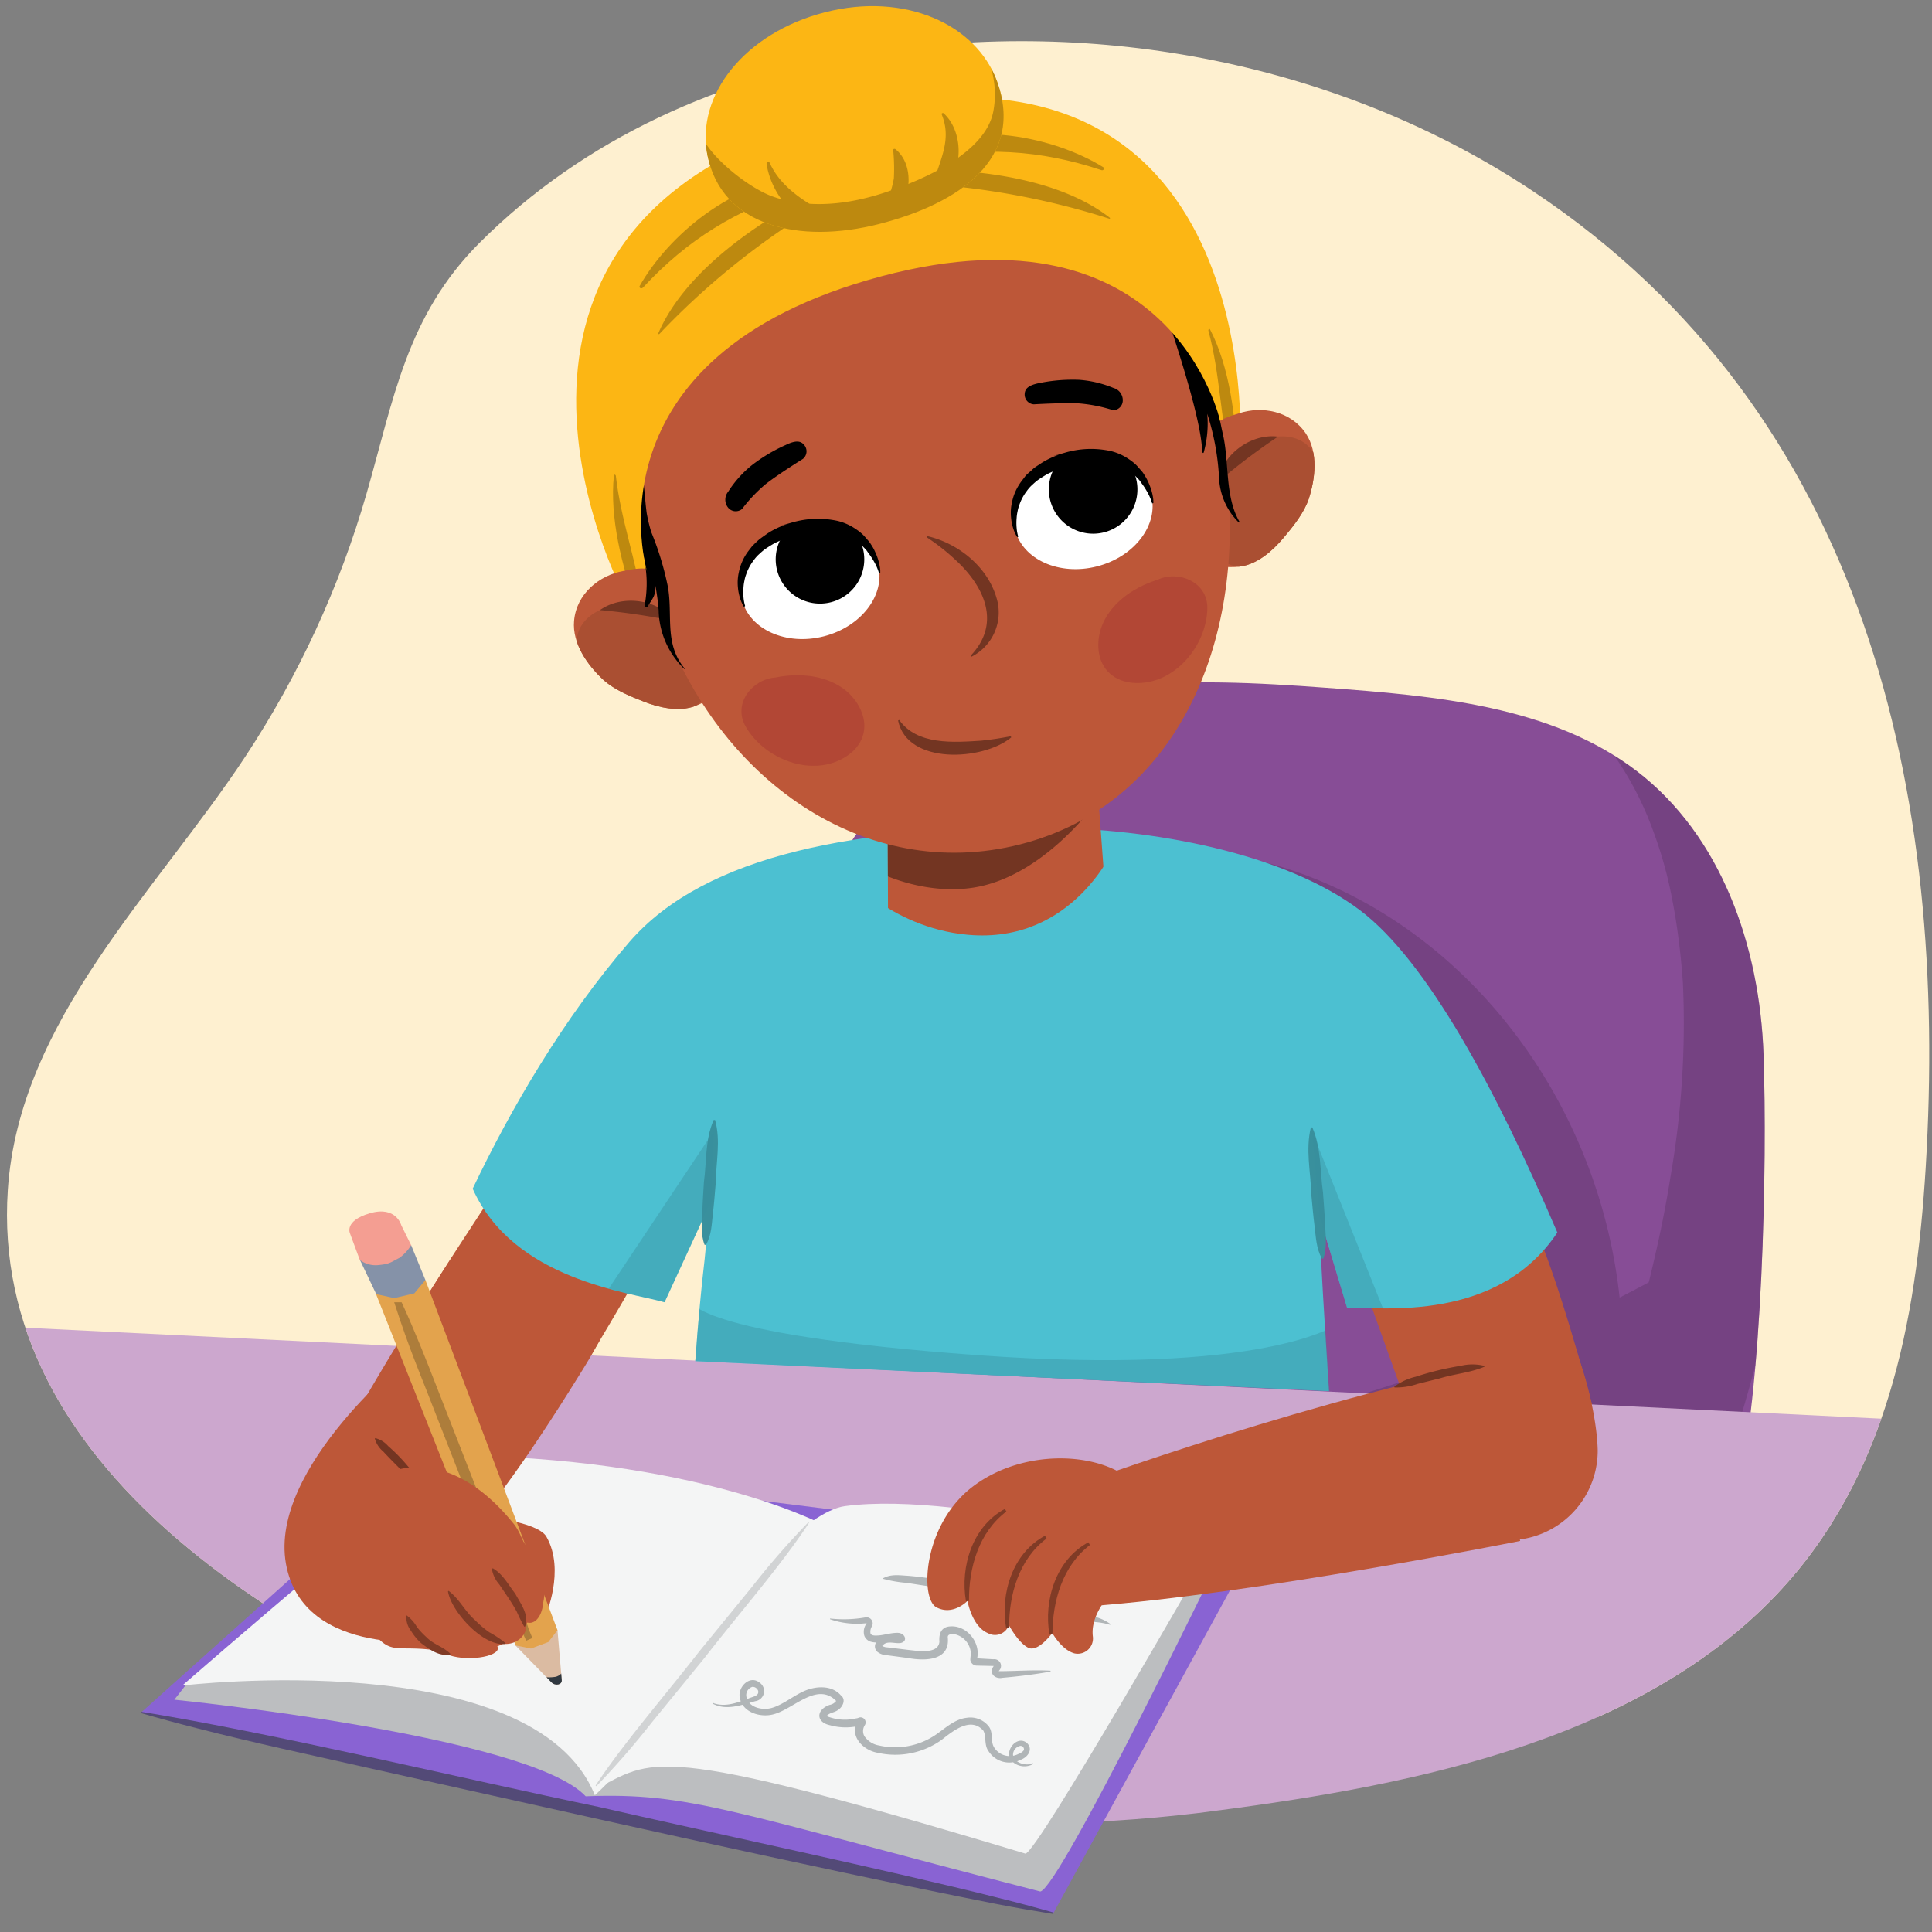 <svg xmlns="http://www.w3.org/2000/svg" xmlns:xlink="http://www.w3.org/1999/xlink" width="380" height="380" viewBox="0 0 380 380"><rect x="0" y="0" width="380" height="380" fill="#808080" stroke="none"/><defs><clipPath id="a"><path d="M170.69,10.52c45.2-7.32,93.17,2,130.94,27.16,65.58,43.72,81.62,118.56,77.12,192.12-1.84,30-7.55,60.93-29.36,83.86-28.3,29.74-74.55,38-113.78,42.95A282.78,282.78,0,0,1,104.8,341.47C55.49,323.37-2.12,288.41,1.54,234c2.24-33.35,29.17-58.58,46.74-85.23A189.39,189.39,0,0,0,72.09,97.11c5.31-18.39,7.82-34.95,22.23-49.35C114.93,27.16,141.9,15.18,170.69,10.52Z" fill="none"/></clipPath><clipPath id="b"><path d="M135.45,339c69.31-9.72,136.74-34.51,206-44.22,5.28-21.21,6.16-65.84,5.42-87.28s-8.34-43.14-25-55.88-39.44-14.77-61-16.34c-26.9-2-56.85-3-78.88,14.16-12.53,9.77-20.6,24.32-25.08,39.24s-5.7,30.38-6.88,45.7C148.31,257.71,147.56,318.31,135.45,339Z" fill="#874d96"/></clipPath><clipPath id="c"><polygon points="214.93 142.03 218.37 188.7 174.69 188.19 174.53 142.16 214.93 142.03" fill="#bd5738"/></clipPath><clipPath id="d"><path d="M136.76,267.71c.55-7.6,1.19-14.63,1.83-20l1.06-11-8.94,19.42c-6.86-2-29.7-4.33-37.74-22.34,7.43-15.6,17.74-33.38,30.8-48.5,15.1-17.47,45.74-22.72,81.2-22.51,22,.12,47.68,5.09,62.48,16.21,13.27,10,26.86,35.39,38.86,63.42-11.78,17.72-34.62,14.72-41.37,14.76l-5.4-17.91c.12,7.39,1.11,21,1.93,34.37Z" fill="none"/></clipPath><clipPath id="e"><path d="M109.65,320.62l.84,9.85c.07.9-1.23,1.2-2,.45l-7.11-7.28Z" fill="none"/></clipPath><clipPath id="f"><path d="M118.56,133.61c2.2,2.06,5.36,3.33,8.1,4.4,3,1.18,6.88,2.05,10,.88,5.48-2,9-7.49,7.18-13.39-1.23-4.12-4.59-7.11-8-9.52a17.49,17.49,0,0,0-12.9-3.27c-5.34.53-9.58,4.06-10,9.43C112.53,126.54,115.52,130.77,118.56,133.61Z" fill="none"/></clipPath><clipPath id="g"><path d="M256.86,85.29c-3-4.49-8.39-5.55-13.33-3.45a17.42,17.42,0,0,0-9.73,9.07c-1.88,3.76-3.38,8-2.48,12.21,1.28,6,6.94,9.13,12.72,8.29,3.34-.49,6.29-3.1,8.39-5.6,1.89-2.25,4.05-4.88,5-7.74C258.71,94.12,259.3,89,256.86,85.29Z" fill="none"/></clipPath><clipPath id="h"><path d="M196.08,15.94c5.57,15.22-7.41,24.09-23.14,28.11s-31,.48-33.8-13.53c-2.36-11.82,7.42-24.09,23.14-28.11S192,4.8,196.08,15.94Z" fill="none"/></clipPath><clipPath id="i"><ellipse cx="213.04" cy="100.79" rx="13.82" ry="10.96" transform="translate(-18.34 55.98) rotate(-14.36)" fill="none"/></clipPath><clipPath id="j"><ellipse cx="159.32" cy="114.54" rx="13.82" ry="10.96" transform="translate(-23.43 43.09) rotate(-14.36)" fill="none"/></clipPath></defs><g clip-path="url(#a)"><rect x="-11.03" y="-12.56" width="408.91" height="350.22" fill="#fef0d0"/><path d="M60,303.39c-8.55-3.53,54.78-95,54.78-95L136,231.86S94.18,310.4,81,310.45,60,303.39,60,303.39Z" fill="#bd5738"/><path d="M135.45,339c69.31-9.72,136.74-34.51,206-44.22,5.28-21.21,6.16-65.84,5.42-87.28s-8.34-43.14-25-55.88-39.44-14.77-61-16.34c-26.9-2-56.85-3-78.88,14.16-12.53,9.77-20.6,24.32-25.08,39.24s-5.7,30.38-6.88,45.7C148.31,257.71,147.56,318.31,135.45,339Z" fill="#874d96"/><g clip-path="url(#b)"><path d="M352.64,232.79c3.29-26,2.84-55.57-8.18-79a64.38,64.38,0,0,0-11.24-17.07c-5-5.28-11-8.48-17.73-11-3.27-1.23-7.27.93-8.73,4.15a7.42,7.42,0,0,0,2.37,9.31c3.5,2.67,6.64,7,9,10.34a64.22,64.22,0,0,1,7,13.84,81.92,81.92,0,0,1,3.84,13.9c.52,2.68.93,5.38,1.27,8.11.17,1.36.32,2.73.45,4.1.15,1.63.27,3.1.31,3.73a175.27,175.27,0,0,1-2.35,37.74c-1.06,6.59-1.92,10.81-3.26,16.66-.36,1.54-.72,3.08-1.1,4.62-1.87,1-3.79,2-5.73,3-4.08-37.75-28.8-71.85-64.16-83.95-13.73-4.69-28-4.84-42.54-3.71-3.79.3-7.21,2.52-8,6.65a7.53,7.53,0,0,0,4.89,8.77q10.39,3.34,20.8,6.58c3.45,1.07,6.8,2.34,10.14,3.71,1.25.52,2.51,1,3.75,1.58-.21-.07,2.62,1.29,2.92,1.45a112.44,112.44,0,0,1,15.71,10c.33.25,2.92,2.43,2.55,2.07,1,.85,1.91,1.73,2.83,2.63a88.13,88.13,0,0,1,6.35,6.88c1,1.2,2,2.44,2.92,3.69.26.33,2.06,2.87,2,2.72a84.18,84.18,0,0,1,4.37,7.55c1.62,3.15,2.95,6.42,4.27,9.72.18.49.29.82.37,1,.18.6.37,1.19.55,1.79q.75,2.58,1.35,5.19a99.21,99.21,0,0,1,1.83,10.61c.05.42.36,4.07.37,3.84,0,.73.08,1.46.11,2.2q-7.1,2.57-14.25,4.91c-14.43,4.73-29,9-43.7,12.68-7.35,1.85-14.73,3.51-22.12,5.11s-14.61,3.83-21.91,6.06a13,13,0,0,0-9.43,13.17c.33,5.67,4.91,11.16,10.82,10.92,32.54-1.32,65.09-12.55,95.66-24.94l3.08-1.25c.52,5.42,5.36,9.9,10.3,10.72a13.41,13.41,0,0,0,9.68-2.35,25,25,0,0,0-.12,9.67c1.59,7.67,9.79,9.15,15.52,4.65,6.11-4.81,8.71-13.71,11.45-20.71,2.51-6.41,4.56-12.92,6.47-19.51,1.43-5,2.78-10,4-15a80.88,80.88,0,0,0,11.44-13.59,8.79,8.79,0,0,0-6.24-13.88Z" fill="#5a3364" opacity="0.4"/></g><path d="M319.26,300.11s-12.76-53.81-20.2-64l-33,10.51,13.32,37.22Z" fill="#bd5738"/><polygon points="-32.31 259.32 420.46 281.51 420.46 387.36 -32.31 365.17 -32.31 259.32" fill="#cca7ce"/><path d="M136.75,267.72c.56-7.75,1.19-14.55,1.84-20l1.06-11-8.94,19.42c-6.86-2-29.7-4.33-37.74-22.34,7.43-15.6,17.74-33.38,30.8-48.5,15.1-17.47,45.74-22.72,81.2-22.51,22,.12,47.68,5.09,62.48,16.21,13.27,10,26.86,35.39,38.86,63.42-11.78,17.72-34.62,14.72-41.37,14.76l-5.4-17.91c.12,7.44,1,20.88,1.85,34.35" fill="#4cc0d1"/><polygon points="214.93 142.03 218.37 188.7 174.69 188.19 174.53 142.16 214.93 142.03" fill="#bd5738"/><g clip-path="url(#c)"><path d="M214.15,141.78a62.39,62.39,0,0,1-22.35,7.35,63.83,63.83,0,0,1-11.23.38c-4.26-.21-8.45-1.48-12.69-1.15s-6.26,3.57-5,6.27c-.41.62-1.74,7.34-1.27,8,5.72,8.43,19.25,13.69,30,11.93,11.79-1.92,22.72-13.08,29.77-25.06C224.43,144.35,219.94,138.6,214.15,141.78Z" fill="#733522"/></g><path d="M169.84,174.66c-4.41-4.15,4.58,7.76,20.51,9.2,20.83,1.89,28.9-17.34,28.9-17.34l3.66,32.82-57.39,3.88Z" fill="#4cc0d1"/><path d="M260,247.57c-1.13-2.07-1.17-4.24-1.44-6.38s-.46-4.29-.66-6.44c-.11-4.36-1.14-8.63-.07-13l.29,0c1.78,4.1,1.48,8.5,2.1,12.81.16,2.16.33,4.31.42,6.47s.41,4.29-.36,6.53l-.28,0Z" fill="#39909d"/><path d="M138.58,244.84c-.8-2.12-.5-4.15-.45-6.21s.2-4.1.32-6.14c.56-4.1.2-8.31,1.92-12.2l.28,0c1.14,4.09.18,8.22.13,12.35-.17,2-.33,4.09-.57,6.13s-.24,4.09-1.35,6.07l-.28,0Z" fill="#39909d"/><g clip-path="url(#d)"><polygon points="273.87 261.97 258.05 222.47 260.22 248.08 265.54 264.15 273.87 261.97" fill="#39909d" opacity="0.4"/><polygon points="139.91 237.21 131.09 262.7 117.68 256.54 140.39 222.47 139.91 237.21" fill="#39909d" opacity="0.4"/><path d="M263,260.48s-14,10.2-70.81,6.06-56.46-10.85-56.46-10.85l-4.14,17.22,135.24,7.34Z" fill="#39909d" opacity="0.4"/></g></g><polygon points="239.89 306.44 244.34 308.38 207.18 376.31 27.75 336.83 83.49 286.89 239.89 306.44" fill="#8963d3"/><path d="M37.29,330.47l-3,3.84s69.68,7,80.91,19c20.51-.77,27.87,2.86,89.42,18.73,3.87-.78,35.23-65.57,35.23-65.57Z" fill="#bcbec0"/><path d="M117,351.92c11.65-5.59,9.94-9.86,84.69,12.67C204,364.41,237,306.67,237,306.67s-47.22-13.59-70.78-10.44C151.08,298.25,117,351.92,117,351.92Z" fill="#f4f5f5"/><path d="M163.26,300.57s-23.13-13.21-71.32-14.28c-1.73-2.18-56.08,45.23-56.08,45.23S105,323.33,117,353.11C128.7,342.33,163.26,300.57,163.26,300.57Z" fill="#f4f5f5"/><path d="M159.11,299.53c-5.24,8.1-14.4,18.61-20.36,26.34l-10.53,12.89a162.59,162.59,0,0,1-10.92,12.56l-.16-.12c5.27-8.07,14.39-18.62,20.36-26.34L148,312A151.22,151.22,0,0,1,159,299.41l.15.12Z" fill="#d1d3d4"/><path d="M140.35,335c2.31.8,4.61-.08,6.78-.89.92-.42,2.17-.49,2-1.5a1.16,1.16,0,0,0-1.13-.83,1.69,1.69,0,0,0-1.18,2c.41,2.08,3.11,2.66,4.94,2.16,2.17-.61,4.11-2.27,6.23-3.25,2.37-1.1,5.69-1.35,7.51.9l-.14-.14c1.16.81.34,2.39-.61,2.93-.53.39-1.35.47-1.87.87a1,1,0,0,0-.26.26s0,0,.15.1a9.48,9.48,0,0,0,5.65.37c.25,0,.44-.14.7-.19a1,1,0,0,1,1,1.5,2.11,2.11,0,0,0-.11,2.19,4.39,4.39,0,0,0,2.92,1.84A14.18,14.18,0,0,0,184.34,341c1.69-1.19,3.52-2.88,5.8-3.13a4.58,4.58,0,0,1,4.4,1.78c.85,1.22.24,2.88,1,4.06a3.64,3.64,0,0,0,4.73,1.29c.57-.2,1.11-.61,1.13-.89a.68.68,0,0,0-.72-.72,1.79,1.79,0,0,0-1.43,1.78c.15,1.53,2.55,2.28,3.81,1.65.09-.07.22.09.12.16a3.49,3.49,0,0,1-4.18-.61c-1.68-1.71.93-5.25,3-3.53,1.28,1.27.11,2.8-1.23,3.28a4.85,4.85,0,0,1-6.36-1.72c-.87-1.16-.39-2.94-1-4-2.46-2.79-5.91,0-8.19,1.8a15.65,15.65,0,0,1-12.64,2.54c-2.85-.49-5.73-3.38-3.78-6.41a.63.63,0,0,0,.62,1,11.42,11.42,0,0,1-6.17,0c-2.81-.58-2.75-3.07-.07-4a2,2,0,0,0,1.29-.79c0-.08,0-.11,0-.06s.06.11,0,.08c-3.78-3.85-8.38,1.61-12.34,2.62-2.53.69-6.13-.33-6.63-3.3-.4-2.1,2-4.5,3.92-2.91a2,2,0,0,1-.87,3.63c-2.65.74-5.67,1.9-8.31.52a.1.1,0,0,1,.08-.18Z" fill="#b0b5b7"/><path d="M163.34,318.35a24.53,24.53,0,0,0,6.9-.23,1.21,1.21,0,0,1,1.29,1.71,2,2,0,0,0-.31,1.46c.11.28.48.43,1.13.4,1.41,0,2.67-.54,4.19-.53s2.1,1.71.58,2c-1.2.15-2.49-.48-3.39.35-.2.17-.21.28-.19.24a2.24,2.24,0,0,0,1,.27l4.15.5c1.87.2,5.89.89,6.08-1.63-.13-1.54.36-2.93,2.17-3,3.3-.21,6,3.27,5.23,6.38h0a.14.14,0,0,0-.11-.1l3.35.19a1.31,1.31,0,0,1,1.1,2.22.67.67,0,0,0-.06.12c0,.07,0,.07,0,0s0,0,0,0c3.27,0,6.77-.28,10.1-.1.11,0,.13.18,0,.19-3.1.56-6.22.93-9.34,1.21-1.57.33-2.85-.95-1.68-2.42a.08.08,0,0,0,0,.1s.05,0,0,0L192,327.6a1.31,1.31,0,0,1-1.15-1.11,10.43,10.43,0,0,1,.11-1.15,4.07,4.07,0,0,0-3-3.86c-.68-.1-1.53-.15-1.55.51.53,4.74-4.57,4.73-7.83,4.12l-4.14-.55a3.15,3.15,0,0,1-1.9-.69c-1.16-1.19.13-2.76,1.47-3.1a7.21,7.21,0,0,1,2.32,0,3.29,3.29,0,0,0,.62,0s0-.08-.26.21a.53.53,0,0,0-.08.41c0,.08.1.21.14.21-1.76-.2-3.75.88-5.62.26a2,2,0,0,1-1.11-1.08,2.73,2.73,0,0,1,.45-2.49s0,0,0,0l-.27,0a16.16,16.16,0,0,1-6.84-.77.1.1,0,0,1,0-.2Z" fill="#b0b5b7"/><path d="M173.76,310.39c1.55-.83,3.2-.54,4.74-.46a62.93,62.93,0,0,1,9.27,1.44A10.79,10.79,0,0,1,192.2,313a.1.1,0,0,1,0,.15,15.21,15.21,0,0,1-4.72-.41l-9.15-1.41a25.26,25.26,0,0,1-4.57-.78.1.1,0,0,1,0-.19Z" fill="#b0b5b7"/><path d="M201.32,316a42.35,42.35,0,0,1,7.92-.66l-.06,1.39a35,35,0,0,1-9.66-2.11l.83-.17s0,0,0,0a1.83,1.83,0,0,0,.71,1.07c3.32,2.9,8.05,1.91,12.17,2.18a9.45,9.45,0,0,1,5.14,1.7c.08.06,0,.21-.09.17-6-1.86-13.11,1.58-18.31-2.87-.9-.71-1.81-2.39-.72-3.43a.8.8,0,0,1,.83-.17,38.07,38.07,0,0,0,9.25,2.22.69.69,0,0,1-.08,1.38,42.35,42.35,0,0,1-7.93-.53.1.1,0,0,1,0-.2Z" fill="#b0b5b7"/><path d="M27.78,336.69c26.15,4.22,63.61,13.24,89.94,18.7,21.34,4.89,57.55,12.57,78.38,17.83q5.58,1.38,11.11,2.95l-.06.29c-3.79-.61-7.57-1.26-11.33-2-37.18-7.34-86.23-18.5-123.44-26.74-11.21-2.54-22.44-4.91-33.57-7.78q-5.56-1.4-11.1-3l.07-.28Z" fill="#534a77"/><path d="M80.7,266.45s-27.82,22.16-24.46,41.1,30.34,15.12,30.34,15.12l4.93-46.14Z" fill="#bd5738"/><path d="M118.06,258.33c-3.76-1.83-9.28-4.12-12.63-6.62a97.07,97.07,0,0,1-11-9.5A20.56,20.56,0,0,0,87.78,249c-15.57,24.37-30.91,50.48-26.42,52.34,0,0,7.78,7.1,21,7.06,6.25,0,18.92-17.67,30.52-36.23,2.84-4.56,7.9-12.31,7.66-16.71C120.37,255.45,118.22,258.4,118.06,258.33Z" fill="#bd5738"/><path d="M98.05,298.49c.63.4,8,1.27,9.43,3.77,3.77,6.62-.21,15.59-.21,15.59Z" fill="#bd5738"/><path d="M109.65,320.62l.84,9.85c.07.9-1.23,1.2-2,.45l-7.11-7.28-.33-10Z" fill="#dbbba2"/><path d="M110.49,330.47l-.84-9.85-8.23,3,7.11,7.28c.73.74,2,.46,2-.43v0" fill="none"/><path d="M72.76,238.63c-5.18,1.51-3.91,4-3.91,4l1.92,5.19s2.69,3.45,6.81,3.06,3.27-6,3.27-6L78.93,241S77.93,237.12,72.76,238.63Z" fill="#f49e92"/><polygon points="83.67 251.76 109.65 320.63 107.86 322.96 104.44 324.25 101.42 323.64 73.96 254.53 75.57 250.77 79.51 249.84 83.67 251.76" fill="#e3a34d"/><path d="M80.85,244.87l2.82,6.89-2.18,2.63-3.95.93L74,254.54l-3.19-6.7a5.13,5.13,0,0,0,3.47,1c2.43-.21,2.57-.57,4.26-1.42a8.35,8.35,0,0,0,2.35-2.56" fill="#8592a8"/><path d="M104.1,322.43c-3.34-7.2-5.26-12.54-6.75-16.35l-6.42-16.41-6.41-16.41c-1.35-3.44-3.53-8.63-6.07-16.45l.12,0c2.48,5.42,4.63,10.88,6.76,16.35l6.41,16.41L98.15,306c2.14,5.46,3.48,9.2,5.24,14.73Z" fill="#ad7d3b" stroke="#ad7d3b" stroke-miterlimit="10" stroke-width="1.33"/><g clip-path="url(#e)"><path d="M116.19,331.24c.62-.86,0-2.4-1.07-3.06a2.3,2.3,0,0,0-3.16.37h0a1,1,0,0,0-.41-.31.66.66,0,0,0-.93.37,1.25,1.25,0,0,1-.47.78l-.23.16-.12.06-.29.13-.18.06a8.06,8.06,0,0,1-3.16-.1.6.6,0,0,0-.74.61.74.74,0,0,0,.16.39c-.55,0-1.1.08-1.64.09a1.75,1.75,0,0,0-1.48,2.43,3.05,3.05,0,0,0,3,1.9c4.22-.15,8.46-.72,10.74-3.89" fill="#2f3840"/></g><path d="M82.58,319.05s2.13,5.66,6.54,6.73,10.63-.45,8.3-2.42S82,313.77,82,313.77Z" fill="#bd5738"/><path d="M100,300.16s8.69,7.49,6.81,15.21c-.15,2.54-2.06,5.58-4.83,2.57S95.22,305.53,100,300.16Z" fill="#bd5738"/><path d="M99.84,314.37s4.79,3.52,3.45,6.57-6.52,4.13-10.3-2.4S99.84,314.37,99.84,314.37Z" fill="#bd5738"/><path d="M73.88,282.88a4.86,4.86,0,0,1,2.46,1.54,33.45,33.45,0,0,1,4,4.11,3.88,3.88,0,0,1,1.27,2.69.1.1,0,0,1-.1.1,8,8,0,0,1-2.23-1.84c-1.18-1.17-2.82-2.81-3.91-4A5,5,0,0,1,73.74,283a.12.12,0,0,1,.14-.14Z" fill="#733522"/><path d="M69.77,295.22c.56-3.6,15.54-15.23,31.49,4.77a13.05,13.05,0,0,1,1.26,2.31c9,17.87-4.65,24.4-15.36,22.53-10.44-1.83-9.92,2-15.85-6.5S69,300.32,69.77,295.22Z" fill="#bd5738"/><path d="M80,317.74A7.35,7.35,0,0,1,82,320a15.06,15.06,0,0,0,1.87,2c1.39,1.45,3.17,1.8,4.67,3.23a.12.12,0,0,1,0,.19c-2.17.43-4.08-1-5.69-2.22a10.92,10.92,0,0,1-2-2.42,4.31,4.31,0,0,1-.92-2.95.12.12,0,0,1,.18-.08Z" fill="#803b26"/><path d="M99.35,323.34c-4.28.55-10.58-6.34-11.23-10.3a.11.11,0,0,1,.17-.1c2.13,1.62,3.16,4,5.12,5.7a19.55,19.55,0,0,0,2.82,2.4,21.53,21.53,0,0,1,3.17,2.11.11.11,0,0,1-.05.19Z" fill="#803b26"/><path d="M96.92,308.45c2,1.16,3,3.17,4.42,5,1,1.89,2.82,4.18,1.94,6.44a.12.12,0,0,1-.2,0,31.5,31.5,0,0,1-1.42-2.85c-1-1.88-2.28-3.63-3.47-5.42a6.08,6.08,0,0,1-1.44-3,.11.11,0,0,1,.17-.1Z" fill="#803b26"/><path d="M243.93,88s5.15-85.62-77.21-65.87S121.27,115,123.37,118,243.93,88,243.93,88Z" fill="#fcb614"/><path d="M120.75,93.51c-.87,8.14,1.56,18.07,4.51,25.8.34.89,1.27.27,1.15-.5-1.25-8.52-4.3-16.55-5.28-25.21C121.1,93.36,120.78,93.25,120.75,93.51Z" fill="#bd890f"/><path d="M118.56,133.61c2.2,2.06,5.36,3.33,8.1,4.4,3,1.18,6.88,2.05,10,.88,5.48-2,9-7.49,7.18-13.39-1.23-4.12-4.71-7-8-9.52-6.09-4.68-9-4.59-13.32-3.66-4.62.85-9.16,4.45-9.61,9.82C112.53,126.54,115.52,130.77,118.56,133.61Z" fill="#bd5738"/><g clip-path="url(#f)"><path d="M113.44,125.86c.29-3.84,4-6.42,8.19-6.82,7.55-.72,14.55,4.41,17.36,9.78a7.69,7.69,0,0,1-1,9.08,6.78,6.78,0,0,1-6.78,1.61c-3.84.56-7.6-.94-10.63-2.68C116.29,134.34,113.08,130.69,113.44,125.86Z" fill="#aa4f32"/></g><path d="M118,120c4.43-3.15,11.49-2.16,14.77,2.21A122.65,122.65,0,0,0,118,120Z" fill="#733522"/><path d="M238,64.8c3.78,7.25,5.14,17.39,5.22,25.66,0,1-1.08.71-1.26,0-1.94-8.38-2-17-4.28-25.4C237.62,64.79,237.87,64.56,238,64.8Z" fill="#bd890f"/><path d="M256.86,85.29c-3-4.49-8.69-5.47-13.15-4-4.19,1.24-6.83,2.58-9.91,9.62-1.69,3.85-3.38,8-2.48,12.21,1.28,6,6.94,9.13,12.72,8.29,3.34-.49,6.29-3.1,8.39-5.6,1.89-2.25,4.05-4.88,5-7.74C258.71,94.12,259.3,89,256.86,85.29Z" fill="#bd5738"/><g clip-path="url(#g)"><path d="M258.18,88.81c-2.09-3.23-6.54-3.74-10.45-2-7,3-10.65,10.86-10.53,16.93a7.67,7.67,0,0,0,5.21,7.49,6.77,6.77,0,0,0,6.72-1.85c3.64-1.35,6.21-4.48,8-7.46C259.76,97.62,260.82,92.88,258.18,88.81Z" fill="#aa4f32"/></g><path d="M251.37,85.88a123.82,123.82,0,0,0-11.88,9c.77-5.41,6.49-9.67,11.88-9Z" fill="#733522"/><path d="M241.29,93.28c3.73,33.19-10,65-40.6,72.79s-59.62-12.79-70.59-44.33c-17.65-50.74,8-69.66,38.73-77.52S235,37.67,241.29,93.28Z" fill="#bd5738"/><path d="M182.38,105.44c6.42,1.5,12.39,6.46,13.86,13.08a9.76,9.76,0,0,1-5.15,10.64l-.19-.18c6.08-6.37,2.74-13.6-2.93-18.82a42.11,42.11,0,0,0-5.72-4.5l.13-.22Z" fill="#733522"/><path d="M229.31,61.43c.28.45,3.44,3.78,3.3,1.66,0-.4.57-.37.6,0,.1.89.61.21.93-1a.59.59,0,0,1,1.16.17,21.79,21.79,0,0,0,.63,3.34c.59,4,1.28,6,2,10,1.27,2.71,2,7.22,2.64,10,1.22,5.42.34,12.06,3.21,17,.06.11-.08.22-.16.13a13.1,13.1,0,0,1-3.84-8.59,49.38,49.38,0,0,0-2.33-12.76,21.22,21.22,0,0,1-.68,7.56c-.09.32-.32.09-.33-.24C236.25,81.28,229,60.9,229.31,61.43Z"/><path d="M127.2,100.94c-.42-3.07-.44-6.14-1.21-9.15-.26-1-1.92,8.71-1.78,9.2,1.87,6.48,3.84,11.09,2.59,18.05a.32.32,0,0,0,.58.25c1.36-2.19,1.64-2.13,1.36-4.82a36.91,36.91,0,0,1,.83,6.19,16.59,16.59,0,0,0,5,10.9c.06.06.13,0,.08-.08-4.24-5.14-2.11-11-3.44-16.81a58.88,58.88,0,0,0-3.11-10A32.33,32.33,0,0,1,127.2,100.94Z"/><path d="M169.34,139.73c-2.45-5.6-9.34-8-16.86-6.47-4.45.32-8.45,5.09-5.8,9.68,3.68,6.38,13,10.08,19.64,5.93C169.6,146.82,170.93,143.37,169.34,139.73Z" fill="#a23131" opacity="0.4"/><path d="M216.06,127.77c-.54-6.09,4.36-11.49,11.68-13.77,4-1.86,9.85.4,9.73,5.7-.16,7.36-6.52,15.07-14.37,14.63C219.24,134.12,216.42,131.72,216.06,127.77Z" fill="#a23131" opacity="0.4"/><path d="M240,82.84s-9.55-43.71-66.63-28.5c-59.12,15.76-46.09,58.12-46.09,58.12l-3.23-10-4.76-25.74,3.27-17.1,44.2-22.84,50.48-3.38,15.75,19.42,3.84,11.79L240,79.93Z" fill="#fcb614"/><path d="M218.3,42.84c-9.42-7.35-24.65-9.6-37.82-9.45-2.12,0-2.2,2.57-.2,2.7A150.19,150.19,0,0,1,218.15,43C218.28,43.08,218.39,42.91,218.3,42.84Z" fill="#bd890f"/><path d="M217,32.89c-9.58-5.93-26.11-9.44-38-3.28-1.25.65-.52,2.05.79,1.8,13.49-2.6,24.64-2,36.85,2.05C217,33.6,217.39,33.13,217,32.89Z" fill="#bd890f"/><path d="M129.47,65.58c4.72-11,17-20.26,28.63-26.46,1.87-1,3.17,1.2,1.47,2.27A150,150,0,0,0,129.7,65.68C129.6,65.78,129.42,65.68,129.47,65.58Z" fill="#bd890f"/><path d="M125.82,56.24c5.55-9.81,18.36-20.83,31.8-21.16,1.4,0,1.43,1.54.17,2-13.08,4.2-22.6,10.06-31.34,19.5C126.14,56.87,125.6,56.62,125.82,56.24Z" fill="#bd890f"/><path d="M196.08,15.94c5.57,15.22-7.41,24.09-23.14,28.11s-31,.48-33.8-13.53c-2.36-11.82,7.42-24.09,23.14-28.11S192,4.8,196.08,15.94Z" fill="#fcb614"/><path d="M219.36,80.64a1.78,1.78,0,0,1-.57,0,29.9,29.9,0,0,0-6.55-1.29c-3.12-.17-8.91.18-8.91.18a1.93,1.93,0,0,1-1.79-2.07c.07-1.06.79-1.72,3-2.14a32.66,32.66,0,0,1,7.75-.61A21.69,21.69,0,0,1,219,76.31a2.5,2.5,0,0,1,1.83,2.59A1.93,1.93,0,0,1,219.36,80.64Z"/><path d="M145.47,100.4a1.8,1.8,0,0,0,.49-.3,30,30,0,0,1,4.59-4.84c2.45-1.94,7.38-5,7.38-5a1.93,1.93,0,0,0,.26-2.72c-.68-.83-1.64-1-3.69,0a32.48,32.48,0,0,0-6.67,4,21.62,21.62,0,0,0-4.6,5.16,2.49,2.49,0,0,0,0,3.17A1.93,1.93,0,0,0,145.47,100.4Z"/><g clip-path="url(#h)"><path d="M193.43,9.81a18.16,18.16,0,0,1,1.94,12.11c-1.56,8.16-13.71,13.43-21.25,15.92-4.65,1.53-13.44,3.82-22,.86-4.71-1.62-12.22-7.6-14.06-11.88a9.49,9.49,0,0,1-.55-1.79q-.18,3.39-.35,6.8c-.16,3.35-.27,6.7-.46,10a34.44,34.44,0,0,1-.1,6.35l1,1c14.42,14.06,30.78,9.26,45.34,4.12,11.16-3.94,22.31-10.41,27.38-20.35C205.58,24.35,200.43,16.16,193.43,9.81Z" fill="#bd890f"/></g><path d="M185.6,22.28c-.15-.13-.46,0-.38.22,2,4.91-.26,8.71-1.57,13.34A1.14,1.14,0,0,0,185.53,37C189.63,33.49,189.46,25.79,185.6,22.28Z" fill="#bd890f"/><path d="M176.13,29.35c-.16-.13-.46-.08-.45.18a36.85,36.85,0,0,1,.13,5.56,22.12,22.12,0,0,1-2.09,6.18c-.38.9.87,1.83,1.65,1.29C179.32,39.83,180,32.44,176.13,29.35Z" fill="#bd890f"/><path d="M160.67,41c-3.79-2.25-7.43-4.86-9.3-9-.16-.36-.64-.09-.59.24.63,4.48,4.27,10.67,9.26,11A1.22,1.22,0,0,0,160.67,41Z" fill="#bd890f"/><ellipse cx="213.04" cy="100.79" rx="13.82" ry="10.96" transform="translate(-18.34 55.98) rotate(-14.36)" fill="#fff"/><path d="M200.06,105.64s-.08-.13-.23-.42a7.07,7.07,0,0,1-.54-1.28,9.76,9.76,0,0,1-.43-2.17,9.24,9.24,0,0,1,.19-3,10,10,0,0,1,1.36-3.38c.33-.56.76-1.06,1.17-1.62s1-.93,1.47-1.41,1.09-.79,1.66-1.2a14.82,14.82,0,0,1,1.8-1,15.09,15.09,0,0,1,1.88-.76s-3.24.87,1-.34a18.2,18.2,0,0,1,9.05-.35,10.73,10.73,0,0,1,3.51,1.55,10.34,10.34,0,0,1,1.41,1.09c.42.4.76.84,1.12,1.23s.6.83.85,1.24.44.83.61,1.21a12.24,12.24,0,0,1,.7,2.06,9.23,9.23,0,0,1,.21,1.37l0,.49-.24.07a11,11,0,0,0-.62-1.61,14.92,14.92,0,0,0-1-1.72c-.21-.31-.46-.63-.71-1s-.58-.64-.9-1A11.23,11.23,0,0,0,221,92.05,10.77,10.77,0,0,0,217.94,91a13.37,13.37,0,0,0-3.48-.2l-1.78.2-1.8.42a13.05,13.05,0,0,0-1.75.52,12.51,12.51,0,0,0-1.71.64c-.54.26-1.11.48-1.62.78s-1,.61-1.49.94-.9.72-1.32,1.1-.77.8-1.08,1.24a9.4,9.4,0,0,0-1.42,2.68,6.85,6.85,0,0,0-.36,1.32,7.77,7.77,0,0,0-.17,1.22,10.86,10.86,0,0,0,0,2,7.93,7.93,0,0,0,.32,1.71Z"/><g clip-path="url(#i)"><path d="M223.44,94.09a8.71,8.71,0,1,1-10.59-6.27A8.72,8.72,0,0,1,223.44,94.09Z"/></g><ellipse cx="159.32" cy="114.54" rx="13.82" ry="10.96" transform="translate(-23.43 43.09) rotate(-14.36)" fill="#fff"/><path d="M146.34,119.39s-.08-.13-.24-.42a8,8,0,0,1-.53-1.28,9.76,9.76,0,0,1-.43-2.17,9.18,9.18,0,0,1,.19-3,10.23,10.23,0,0,1,1.35-3.39c.34-.56.77-1.06,1.18-1.61a19.84,19.84,0,0,1,1.47-1.42c.53-.41,1.09-.79,1.66-1.2a14.82,14.82,0,0,1,1.8-1,13.63,13.63,0,0,1,1.88-.75s-3.24.86,1-.35a18.23,18.23,0,0,1,9.06-.35,10.83,10.83,0,0,1,3.51,1.55,11.21,11.21,0,0,1,1.41,1.09c.42.4.76.84,1.11,1.23s.61.84.86,1.24.44.83.61,1.21a11.28,11.28,0,0,1,.69,2.06,8.29,8.29,0,0,1,.22,1.37l0,.49-.24.08a10.78,10.78,0,0,0-.62-1.62,14.88,14.88,0,0,0-1-1.71c-.21-.32-.46-.63-.71-1s-.58-.65-.9-1a11.23,11.23,0,0,0-2.39-1.74,10.77,10.77,0,0,0-3.06-1.07,13.82,13.82,0,0,0-3.48-.2l-1.78.2-1.8.43a11.7,11.7,0,0,0-1.75.51,12.51,12.51,0,0,0-1.71.64c-.54.26-1.11.48-1.62.78s-1,.61-1.49.94-.9.72-1.32,1.1-.77.8-1.08,1.24a9.53,9.53,0,0,0-1.42,2.68,6.85,6.85,0,0,0-.36,1.32,7.93,7.93,0,0,0-.17,1.22,11,11,0,0,0,0,2,7.91,7.91,0,0,0,.32,1.7Z"/><g clip-path="url(#j)"><path d="M169.72,107.85a8.71,8.71,0,1,1-10.59-6.28A8.71,8.71,0,0,1,169.72,107.85Z"/></g><path d="M198.89,145.05c-5.55,4.58-20.43,5.45-22.25-3.33l.22-.12c3.52,5,10.71,4.43,16.15,4.08,2-.21,3.9-.49,5.81-.88l.07.25Z" fill="#733522"/><path d="M279,285.91a17.63,17.63,0,0,0,35.25-.59c-.17-9.73-6.18-32.52-15.91-32.36S278.83,276.18,279,285.91Z" fill="#bd5738"/><circle cx="212.13" cy="304.38" r="11.75" fill="#bd5738"/><path d="M207.79,293.46S251.43,277.2,292,268.61l7,34.47s-52.45,10.49-84.68,12.84Z" fill="#bd5738"/><path d="M228.12,312.74l-6.5-2.29s-7.4,5.48-6.67,11.44a3,3,0,0,1-3.62,3.31c-1.27-.35-2.77-1.44-4.37-4,0,0-2.75,3.81-4.69,2.9s-3.84-4.45-3.84-4.45a2.89,2.89,0,0,1-4.14,1.56c-3.13-1.32-4-6.33-4-6.33s-2.85,3-6.12,1.25-2.65-16.41,7.32-23.86,24.8-6.71,31.24-.92S236,304.82,228.12,312.74Z" fill="#bd5738"/><path d="M197.94,297.3c-5.42,4.07-7.41,11.05-7.35,17.58l-.6.05c-1.17-6.8,1.3-14.75,7.66-18.15l.29.52Z" fill="#803b26"/><path d="M205.83,302.62c-5.42,4.06-7.41,11.05-7.35,17.58l-.6,0c-1.17-6.79,1.3-14.75,7.66-18.14l.29.52Z" fill="#803b26"/><path d="M214.4,303.87C209,307.94,207,314.93,207,321.45l-.59.05c-1.17-6.8,1.3-14.75,7.66-18.15l.29.52Z" fill="#803b26"/><path d="M274.29,272.71a11.25,11.25,0,0,1,4.16-1.92,56.94,56.94,0,0,1,8.86-2.15,9.71,9.71,0,0,1,4.61,0,.11.11,0,0,1,0,.2c-2.86,1.19-5.79,1.37-8.72,2.27l-4.36,1.08a12.94,12.94,0,0,1-4.5.71.1.1,0,0,1-.06-.18Z" fill="#733522"/></svg>
